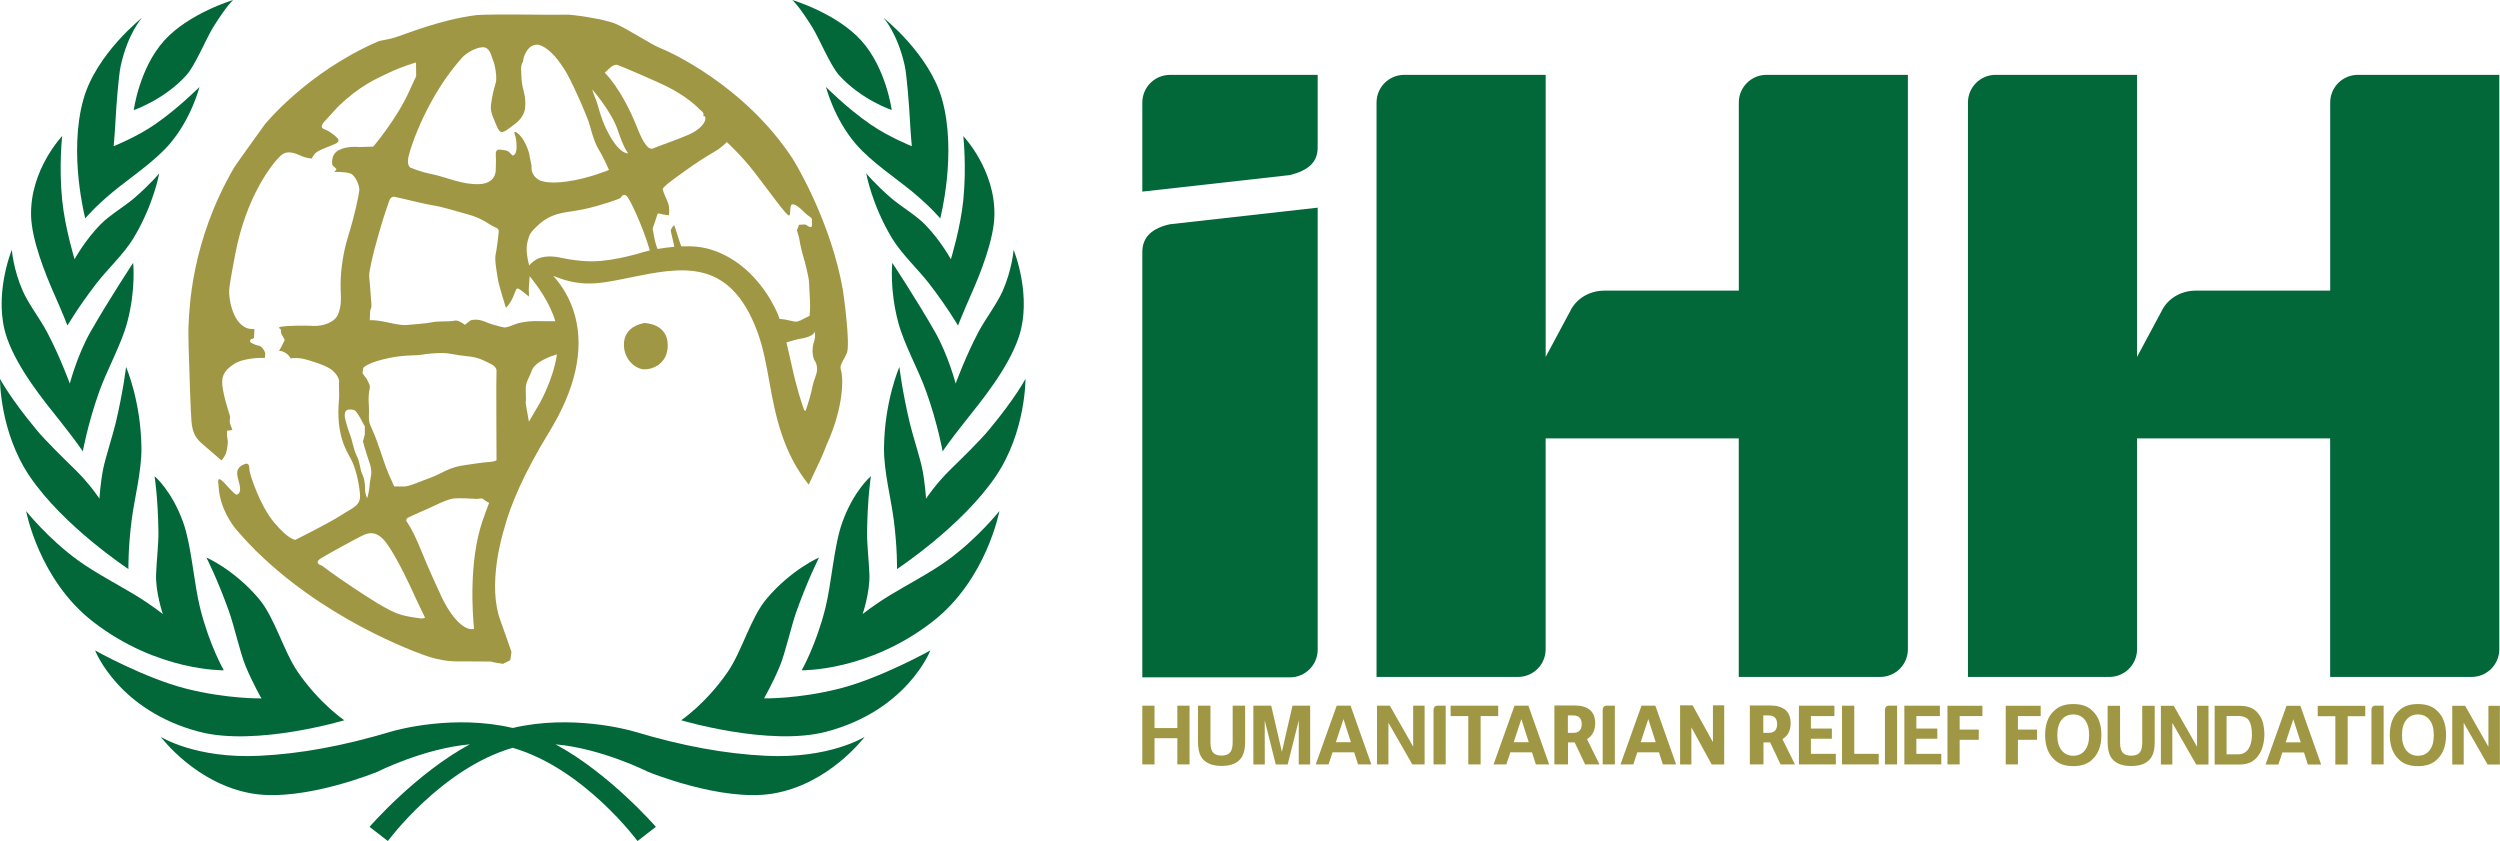 <svg width="1189" height="400" viewBox="0 0 1189 400" fill="none" xmlns="http://www.w3.org/2000/svg">
<path d="M306.526 153.643C306.526 153.643 296.736 154.762 296.736 163.844C296.736 171.048 302.113 175.217 305.818 175.603C309.884 176.027 317.59 173.274 317.59 164.23C317.59 153.681 306.526 153.643 306.526 153.643Z" fill="#A09744"/>
<path d="M400.875 137.935C395.279 105.76 378.529 77.921 377.153 75.747C354.099 40.343 317.525 24.147 313.782 22.77C310.038 21.355 297.984 13.418 292.452 11.179C286.92 8.954 271.701 6.78 269.09 6.96C266.53 7.14 247.94 6.895 245.175 6.895C242.396 6.87 229.312 6.895 226.714 7.166C209.334 9.314 192.52 16.402 187.785 17.843C183 19.194 181.263 19.104 179.784 19.721C145.744 34.503 125.881 59.255 125.881 59.255C125.881 59.255 112.296 78.088 111.344 79.696C90.657 115.138 90.156 147.287 89.731 153.424C89.32 159.586 90.066 173.866 90.066 175.86C90.066 177.828 90.619 194.307 91.031 199.878C91.391 205.435 92.909 208.24 95.893 210.839C98.865 213.386 105.362 218.995 105.362 218.995C105.362 218.995 106.777 217.348 107.381 215.791C107.96 214.209 108.616 210.684 108.218 208.87C107.767 207.082 107.999 204.882 107.999 204.882L110.52 204.509L109.62 201.923C108.822 200.508 109.62 198.926 109.375 197.948C109.208 196.958 107.24 191.735 106.095 185.662C104.899 179.475 106.121 176.541 111.254 173.171C116.412 169.787 125.919 170.225 125.919 170.225C125.919 170.225 126.125 169.633 126.125 168.231C126.125 166.854 124.376 164.654 123.205 164.41C121.97 164.269 121.584 164.037 119.834 163.214C118.072 162.442 119.423 161.245 119.423 161.245C121.224 161.245 120.825 159.895 120.825 159.895L121.005 156.485C121.005 156.485 118.87 156.691 117.056 155.894C110.276 152.845 108.797 141.55 109.002 137.999C109.234 134.41 111.447 123.243 111.833 121.133C117.107 93.166 129.573 77.715 133.355 74.152C137.124 70.55 141.833 73.753 144.264 74.538C146.593 75.387 148.342 75.387 148.342 75.387C148.342 75.387 148.754 73.804 150.581 72.389C152.343 71.051 157.682 69.289 159.715 68.285C161.67 67.295 161.091 66.111 159.908 65.095C158.763 64.092 156.357 62.149 154.337 61.506C152.433 60.888 152.987 59.538 153.784 58.341L160.705 50.803C171.267 40.562 179.153 37.398 184.942 34.606C190.68 31.814 197.858 29.704 197.858 29.704L197.923 36.253L194.977 42.595C189.033 56.27 177.519 69.726 177.519 69.726L170.971 69.932C170.006 69.932 165.221 69.289 161.078 71.424C156.923 73.624 158.094 78.577 158.094 78.577L160.062 80.391L159.097 81.781C159.097 81.781 164.423 81.6 166.803 82.565C169.132 83.569 171.113 88.547 170.881 90.516C170.714 92.548 168.861 101.811 165.71 111.935C162.481 122.085 161.837 131.965 162.005 137.163C162.21 142.296 162.416 145.473 160.795 149.474C159.226 153.385 153.501 155.186 149.127 154.993C144.74 154.736 136.841 154.903 134.101 155.315C131.322 155.688 133.497 156.511 133.497 156.511L133.702 158.518L135.439 161.683L133.651 165.233L132.699 166.816C136.597 167.047 138.218 170.456 138.218 170.456C138.218 170.456 140.366 170.019 143.145 170.456C145.898 170.842 154.646 173.595 157.373 175.615C160.152 177.609 161.529 180.375 161.246 181.842C161.078 183.167 161.477 188.197 161.22 190.152C159.663 206.567 164.745 214.351 166.906 218.339C169.054 222.275 170.663 229.055 171.19 234.831C171.795 240.569 167.858 241.366 162.095 245.11C156.344 248.879 140.469 256.752 140.469 256.752C140.469 256.752 137.33 256.752 130.473 248.609C123.514 240.414 118.818 225.517 118.651 223.703C118.471 221.941 118.831 219.175 115.087 221.323C111.331 223.497 113.145 226.932 113.878 230.238C114.637 233.673 113.878 234.831 112.682 235.23C111.472 235.603 107.15 229.621 105.169 228.27C103.136 226.868 103.857 229.852 103.985 231.422C104.564 242.19 111.022 250.256 112.399 251.902C144.547 289.673 192.146 308.134 201.486 311.504C210.762 314.939 216.859 314.527 219.87 314.553L233.828 314.63L233.969 314.862L239.205 315.737L242.692 313.987L243.245 310.025C242.113 306.719 240.312 301.508 237.919 294.922C231.885 278.314 238.691 255.029 239.746 251.619C242.872 239.758 249.407 224.732 261.191 205.474C273.657 185.109 277.799 166.584 273.541 150.413C271.315 141.974 267.122 135.632 263.108 131.194C263.314 131.271 263.507 131.335 263.725 131.425C268.794 133.368 275.741 136.018 287.499 134.255C291.551 133.664 295.797 132.789 299.901 131.953C324.15 127.025 347.037 122.394 360.171 157.669C362.963 165.182 364.417 173.287 365.961 181.867C368.739 197.434 372.329 215.303 384.627 230.483L390.056 218.93C391.999 214.736 392.848 212.202 393.131 211.559C401.75 192.661 400.965 178.818 399.988 176.207C399.023 173.66 400.965 172.064 402.753 167.922C404.542 163.754 401.145 139.491 400.875 137.935ZM194.295 74.422C195.53 68.877 203.647 45.245 219.96 27.222C221.362 25.665 225.697 22.68 229.493 22.462C233.21 22.32 233.802 27.273 234.561 28.868C235.359 30.425 236.594 37.23 235.719 39.61C234.947 41.977 233.918 46.326 233.532 49.735C233.133 53.092 234.33 55.241 235.269 57.647C236.298 60.001 237.25 63.024 238.794 62.805C240.402 62.612 242.396 60.824 243.991 59.641C245.638 58.508 249.368 55.73 249.754 51.111C250.153 46.531 249.175 43.959 248.597 41.424C247.992 38.813 247.992 36.844 247.85 33.628C247.657 30.489 248.764 29.306 248.764 29.306C248.764 29.306 248.764 26.939 250.603 24.147C252.379 21.355 255.016 20.982 256.367 21.355C257.743 21.806 262.696 23.182 269.592 34.915C270.492 36.523 274.905 44.885 279.793 57.389C280.642 59.55 282.135 66.896 284.72 71.09C287.306 75.284 289.622 80.829 289.622 80.829C289.622 80.829 279.755 84.945 269.656 86.322C267.173 86.669 259.544 87.518 256.161 85.473C252.855 83.504 252.61 80.314 252.855 79.143L251.864 74.152C251.864 72.968 249.934 67.05 247.169 64.259C244.351 61.467 244.351 63.024 244.982 64.439C245.56 65.841 246.705 73.792 243.747 73.946L242.357 72.544C241.367 71.399 239.617 71.399 237.803 71.154C236.053 70.961 235.616 72.338 235.809 73.92C235.989 75.503 235.758 81.279 235.758 81.279C235.758 81.279 235.758 87.441 227.614 87.582C219.6 87.788 212.666 84.379 205.937 82.951C199.209 81.549 195.993 79.992 195.993 79.992C195.993 79.992 193.098 79.902 194.295 74.422ZM281.646 42.505C281.646 42.505 290.895 53.067 293.841 61.982C296.8 70.936 298.769 72.917 298.769 72.917C298.769 72.917 294.459 73.766 288.528 61.75C285.544 55.82 284.45 49.838 283.421 47.406C282.405 45.091 281.646 42.505 281.646 42.505ZM169.621 216.705C168.102 213.707 167.575 209.346 166.34 206.349C165.131 203.364 164.114 198.964 164.114 198.964C164.114 198.964 163.085 194.758 166.211 194.758C169.35 194.758 169.196 195.671 170.611 197.588C171.923 199.518 172.824 202.013 173.518 202.721V206.542L172.605 210.079C173.171 211.315 172.772 210.941 173.506 213.077C174.175 215.187 174.882 217.773 175.564 219.599C176.284 221.388 176.696 223.793 176.58 225.401C176.387 226.932 175.873 229.248 175.693 231.679C175.513 234.111 174.625 236.902 174.625 236.902C174.625 236.902 173.647 235.346 173.647 232.696C173.647 230.123 173.274 227.46 172.206 225.337C171.203 223.214 171.203 219.664 169.621 216.705ZM199.479 294.034C197.614 293.687 194.063 293.507 189.368 291.924C184.659 290.316 176.246 285.029 167.536 279.188C158.801 273.373 153.064 268.987 153.064 268.987C153.064 268.987 148.973 267.932 152.485 265.642C156.048 263.378 169.891 255.903 172.168 254.81C174.419 253.794 178.651 251.491 183.694 258.155C188.737 264.87 195.723 279.947 197.755 284.591C199.878 289.133 202.142 293.712 202.142 293.712C202.142 293.712 201.486 294.381 199.479 294.034ZM229.441 247.863C222.906 267.224 224.758 292.053 225.453 299.038C225.196 299.09 224.964 299.193 224.707 299.219C222.417 299.476 216.692 297.43 210.183 284.257C208.587 280.822 203.956 270.878 199.981 261.049C195.942 251.169 193.51 248.223 193.51 248.223C193.51 248.223 192.494 246.962 194.256 246.088C195.954 245.174 205.294 241.212 207.352 240.157C209.501 239.128 213.733 237.172 216.139 237.044C218.622 236.877 223.793 237.044 226.289 237.25C228.721 237.43 228.682 236.233 230.882 238.202C230.908 238.227 231.744 238.69 232.631 239.179C231.499 242.074 230.419 244.981 229.441 247.863ZM232.516 219.754C229.493 219.869 225.993 220.577 221.812 221.104C213.399 222.108 210.414 225.118 205.178 227.035C199.917 228.939 194.655 231.383 192.159 231.383L187.464 231.319C187.464 231.319 186.396 228.888 184.827 225.388C183.231 221.838 181.7 216.435 179.089 209.372C176.529 202.335 175.281 202.013 175.448 197.768C175.693 193.6 175.127 190.924 175.358 188.145C175.474 185.328 176.387 184.299 175.538 182.485C174.625 180.722 174.29 179.667 173.609 179.191L172.399 177.455L172.772 174.972C173.84 173.878 176.4 172.18 184.312 170.418C192.172 168.694 197.125 169.221 200.238 168.745C203.377 168.218 207.237 167.858 210.569 167.922C213.913 167.922 216.847 168.951 222.481 169.453C228.09 170.045 229.827 171.421 232.58 172.656C235.423 173.981 236.311 175.178 236.131 176.914C235.925 178.638 236.144 218.853 236.144 218.853C236.144 218.853 235.41 219.574 232.516 219.754ZM255.814 193.278C255.814 193.278 254.128 196.018 251.542 200.547C250.874 196.52 249.96 191.953 250.037 191.374C250.243 190.294 250.037 188.184 250.037 184.839C250.037 181.494 251.697 179.77 252.919 176.246C254.167 172.733 259.21 170.701 261.731 169.582C262.297 169.35 263.7 168.887 264.896 168.527C262.889 181.726 255.814 193.278 255.814 193.278ZM264.111 152.78C258.94 152.742 254.514 152.729 254 152.729C252.006 152.729 247.889 153.141 245.29 154.105C242.73 155.096 240.942 155.894 239.591 155.688C238.163 155.508 232.58 153.9 230.882 153.076C229.081 152.266 226.894 151.867 225.286 152.086C223.729 152.266 223.935 152.266 222.906 153.025L221.118 154.491C221.118 154.491 217.979 152.047 216.396 152.472C213.695 153.115 208.472 152.613 205.719 153.231C202.927 153.822 195.993 154.376 193.227 154.581C190.5 154.787 186.28 153.732 182.395 152.935C178.42 152.111 175.847 152.292 175.847 152.292L176.066 147.75C176.246 146.747 176.825 146.747 176.645 144.406C176.49 142 176.246 140.649 176.091 137.253C175.924 133.869 175.32 131.502 175.731 129.328C176.13 127.154 177.095 121.622 179.552 113.273C181.893 104.885 183.54 99.958 184.351 97.784C185.11 95.584 185.521 93.204 187.695 93.616C189.934 94.028 202.58 97.218 205.744 97.643C208.909 98.016 217.387 100.46 223.549 102.248C229.621 104.062 232.58 106.699 234.548 107.664C236.594 108.642 237.314 108.642 237.16 110.662C236.967 112.617 236.311 118.38 235.693 121.172C235.14 123.925 236.465 130.499 236.838 133.072C237.25 135.658 240.62 146.425 240.62 146.425C240.62 146.425 242.563 144.611 243.939 141.434C245.38 138.231 245.38 136.468 246.911 137.472C248.545 138.475 251.504 141.048 251.504 141.048C251.504 141.048 251.658 140.044 251.504 138.642C251.362 137.755 251.761 134.05 251.903 131.348C255.26 135.439 261.461 143.762 264.111 152.78ZM305.986 119.886C305.986 119.886 292.928 124.105 282.147 124.272C274.249 124.401 265.835 122.394 265.835 122.394C265.835 122.394 259.995 121.108 255.801 123.025C254.27 123.719 252.79 125.031 251.633 126.215C250.925 123.166 249.844 118.406 250.976 114.624C251.684 112.012 251.71 110.867 256.302 106.738C260.856 102.57 265.411 101.746 267.598 101.219C269.797 100.64 275.098 100.46 284.026 97.913C292.967 95.378 295.154 94.143 295.154 94.143C295.154 94.143 296.53 91.159 298.486 93.757C299.914 95.623 305.548 107.15 309.073 119.127C307.156 119.551 305.986 119.886 305.986 119.886ZM303.143 60.953C295.642 41.977 287.641 34.619 287.641 34.619C287.641 34.619 289.596 32.586 290.985 31.596C292.349 30.592 293.546 30.837 293.546 30.837C293.546 30.837 297.881 32.393 312.714 39.044C327.585 45.618 332.049 51.6 333.657 52.809C335.214 53.98 334.416 55.369 334.416 55.369C334.416 55.369 335.626 54.572 335.446 56.746C335.214 58.946 332.024 62.149 327.457 64.079C322.915 66.111 312.804 69.623 310.643 70.562C308.468 71.605 305.883 67.99 303.143 60.953ZM370.81 151.751C370.347 150.426 369.859 149.204 369.357 148.111C362.809 133.921 353.044 126.781 353.044 126.781C353.044 126.781 343.743 118.599 331.715 117.377C329.142 117.107 326.543 117.068 324.009 117.171H324.035C323.713 116.644 321.513 109.555 321.41 109.259L320.651 107.085C320.651 107.085 319.442 108.076 319.005 109.581C318.927 109.928 320.78 116.952 320.677 117.377C317.744 117.621 315.042 118.007 312.765 118.406C312.534 117.84 312.328 117.351 312.276 117.235C311.44 114.83 310.681 110.674 310.488 109.298C310.295 107.883 311.131 107.15 311.312 106.095L312.534 102.338C312.881 101.373 312.727 101.373 314.296 101.746C315.866 102.158 318.091 102.364 318.091 102.364C318.091 102.364 318.889 98.788 317.306 95.443C315.711 92.034 315.158 90.052 315.158 90.052C315.158 90.052 314.927 89.461 317.911 87.094C320.883 84.752 329.438 78.616 333.194 76.197C336.989 73.856 336.578 74.062 339.974 72.042C343.306 70.138 345.66 67.552 345.66 67.552C345.66 67.552 352.594 73.882 358.911 82.038C365.227 90.22 374.284 102.917 375.262 102.518C376.317 102.107 375.287 97.372 376.857 97.167C378.452 96.999 381.244 99.572 383.019 101.399C384.756 103.162 386.377 103.393 386.171 104.757C385.965 106.159 386.724 108.114 385.386 107.96C383.945 107.741 383.778 106.751 382.582 106.751L380.009 106.918L379.018 109.53L380.009 112.939C380.137 114.071 380.974 118.303 381.874 121.404C382.916 124.594 384.498 131.567 384.679 133.136C384.884 134.718 385.065 141.267 385.232 143.261C385.412 145.267 385.065 150.207 385.065 150.207L383.058 151.172C381.514 151.97 379.674 153.166 378.13 152.961C376.535 152.768 373.949 151.906 371.428 151.726C371.351 151.713 371.132 151.726 370.81 151.751ZM388.525 176.503C388.384 178.059 387.033 181.031 386.595 182.987C385.643 187.837 384.717 190.692 383.135 195.452L382.556 195.169C382.556 195.169 380.806 191.117 378.156 180.735C376.96 176.04 375.609 169.337 374.027 162.866C375.943 162.339 378.426 161.49 380.253 161.194C387.792 160.023 387.432 157.553 387.432 157.553C387.432 157.553 388.126 159.637 387.059 162.802C385.965 165.98 386.492 170.161 387.496 171.576C388.525 172.991 388.744 174.959 388.525 176.503Z" fill="#A09744"/>
<path fill-rule="evenodd" clip-rule="evenodd" d="M163.754 342.559C163.754 342.559 151.996 334.648 141.653 319.622C134.77 309.6 130.731 293.751 123.076 284.72C111.279 270.8 98.157 265.153 98.157 265.153C98.157 265.153 103.29 275.149 108.706 290.213C111.562 298.112 114.11 310.321 116.876 316.959C120.246 325.051 124.337 332.152 124.337 332.152C124.337 332.152 108.192 332.512 88.445 327.508C68.775 322.516 45.232 309.356 45.232 309.356C45.232 309.356 56.232 337.992 94.916 348.065C121.931 355.089 163.754 342.559 163.754 342.559Z" fill="#026839"/>
<path fill-rule="evenodd" clip-rule="evenodd" d="M106.442 318.786C106.442 318.786 99.585 306.873 95.186 289.236C92.201 277.31 91.082 259.557 87.171 248.571C81.742 233.326 73.522 226.482 73.522 226.482C73.522 226.482 75.13 236.696 75.349 252.932C75.426 258.978 74.435 266.954 74.229 273.206C73.933 281.774 77.458 292.066 77.458 292.066C77.458 292.066 72.493 288.013 64.375 283.048C56.399 278.198 45.361 272.473 37.205 266.581C22.848 256.199 12.428 243.077 12.428 243.077C12.428 243.077 18.448 275.612 44.1 295.578C74.821 319.467 106.442 318.786 106.442 318.786Z" fill="#026839"/>
<path fill-rule="evenodd" clip-rule="evenodd" d="M61.082 270.646C61.082 270.646 60.876 260.869 62.625 247.284C63.963 236.889 67.398 224.012 67.269 212.948C66.999 190.615 59.95 174.521 59.95 174.521C59.95 174.521 58.676 185.752 55.035 201.126C53.672 206.85 50.108 217.888 49.117 222.802C47.728 229.659 47.291 237.159 47.291 237.159C47.291 237.159 42.891 230.328 35.468 223.085C30.258 218.004 21.703 209.668 17.316 204.367C4.516 188.93 0 180.156 0 180.156C0 180.156 -0.257 205.229 14.074 226.469C30.181 250.32 61.082 270.646 61.082 270.646Z" fill="#026839"/>
<path fill-rule="evenodd" clip-rule="evenodd" d="M28.714 200.444C35.725 209.231 39.405 214.66 39.405 214.66C39.405 214.66 41.63 201.936 47.149 186.37C50.919 175.744 57.672 163.96 60.516 153.295C64.697 137.588 63.333 125.006 63.333 125.006C63.333 125.006 51.806 142.463 43.058 157.798C36.716 168.939 33.204 182.421 33.204 182.421C33.204 182.421 28.547 169.633 22.372 157.927C19.014 151.584 13.598 144.637 10.832 138.372C6.343 128.209 5.622 118.805 5.622 118.805C5.622 118.805 -3.576 141.19 3.371 160.885C8.517 175.461 20.519 190.178 28.714 200.444Z" fill="#026839"/>
<path fill-rule="evenodd" clip-rule="evenodd" d="M32.085 154.813C32.085 154.813 37.153 146.117 45.734 134.963C50.919 128.222 58.972 120.735 63.474 113.286C73.123 97.283 75.722 82.463 75.722 82.463C75.722 82.463 71.476 87.647 63.758 94.285C59.281 98.132 52.154 102.313 47.857 106.674C40.395 114.238 35.468 123.282 35.468 123.282C35.468 123.282 30.901 108.359 29.563 95.121C27.968 79.311 29.563 64.722 29.563 64.722C29.563 64.722 14.164 80.816 14.782 102.737C15.103 114.122 21.497 130.165 25.614 139.479C29.859 149.05 32.085 154.813 32.085 154.813Z" fill="#026839"/>
<path fill-rule="evenodd" clip-rule="evenodd" d="M53.762 91.21C61.506 84.817 73.2 77.085 80.507 68.684C91.043 56.566 94.864 41.373 94.864 41.373C94.864 41.373 84.92 51.407 73.753 59.113C64.735 65.327 54.045 69.521 54.045 69.521C54.045 69.521 54.533 64.98 55.035 55.73C55.254 51.433 56.373 35.97 57.428 31.236C60.876 15.644 67.565 8.439 67.565 8.439C67.565 8.439 45.824 25.498 39.7 47.149C32.419 72.853 40.55 103.869 40.55 103.869C40.55 103.869 44.949 98.479 53.762 91.21Z" fill="#026839"/>
<path fill-rule="evenodd" clip-rule="evenodd" d="M88.676 35.751C92.806 31.171 98.248 17.946 101.477 12.8C108.243 2.02 110.906 0 110.906 0C110.906 0 89.898 6.239 78.114 19.284C66.253 32.419 63.616 52.359 63.616 52.359C63.616 52.359 78.063 47.483 88.676 35.751Z" fill="#026839"/>
<path fill-rule="evenodd" clip-rule="evenodd" d="M364.224 359.451C344.863 358.499 324.717 354.845 301.586 347.911C298.524 346.998 271.508 339.678 243.849 346.226C216.203 339.691 189.175 346.998 186.113 347.911C162.982 354.845 142.836 358.499 123.475 359.451C93.012 360.956 76.468 350.445 76.468 350.445C76.468 350.445 93.308 373.113 120.375 377.474C144.663 381.398 179.488 367.067 179.488 367.067C179.488 367.067 201.486 355.952 223.433 354.009C197.717 367.864 175.744 393.246 175.744 393.246L184.466 400C184.466 400 209.887 365.471 243.837 355.656C277.786 365.471 303.207 400 303.207 400L311.929 393.246C311.929 393.246 289.943 367.864 264.24 354.009C286.187 355.952 308.186 367.067 308.186 367.067C308.186 367.067 343.01 381.398 367.299 377.474C394.379 373.113 411.218 350.445 411.218 350.445C411.218 350.445 394.687 360.956 364.224 359.451Z" fill="#026839"/>
<path fill-rule="evenodd" clip-rule="evenodd" d="M363.375 332.139C363.375 332.139 367.466 325.038 370.836 316.946C373.602 310.321 376.149 298.112 379.005 290.2C384.434 275.136 389.554 265.14 389.554 265.14C389.554 265.14 376.432 270.788 364.648 284.707C356.981 293.738 352.954 309.6 346.072 319.609C335.729 334.648 323.97 342.547 323.97 342.547C323.97 342.547 365.78 355.077 392.796 348.04C431.493 337.967 442.479 309.33 442.479 309.33C442.479 309.33 418.937 322.504 399.28 327.482C379.52 332.512 363.375 332.139 363.375 332.139Z" fill="#026839"/>
<path fill-rule="evenodd" clip-rule="evenodd" d="M450.507 266.568C442.364 272.46 431.313 278.172 423.35 283.035C415.232 288.001 410.266 292.053 410.266 292.053C410.266 292.053 413.791 281.761 413.495 273.194C413.277 266.941 412.286 258.965 412.376 252.919C412.595 236.697 414.203 226.469 414.203 226.469C414.203 226.469 405.982 233.326 400.554 248.558C396.63 259.544 395.511 277.297 392.539 289.236C388.126 306.873 381.282 318.786 381.282 318.786C381.282 318.786 412.904 319.481 443.624 295.565C469.276 275.599 475.297 243.065 475.297 243.065C475.297 243.065 464.877 256.187 450.507 266.568Z" fill="#026839"/>
<path fill-rule="evenodd" clip-rule="evenodd" d="M473.638 226.456C487.969 205.229 487.711 180.156 487.711 180.156C487.711 180.156 483.209 188.943 470.396 204.367C466.022 209.655 457.454 218.004 452.244 223.085C444.821 230.341 440.421 237.159 440.421 237.159C440.421 237.159 439.984 229.646 438.594 222.802C437.604 217.888 434.04 206.85 432.677 201.126C429.036 185.752 427.749 174.521 427.749 174.521C427.749 174.521 420.687 190.615 420.429 212.935C420.301 223.999 423.736 236.876 425.074 247.271C426.823 260.869 426.617 270.633 426.617 270.633C426.617 270.633 457.531 250.32 473.638 226.456Z" fill="#026839"/>
<path fill-rule="evenodd" clip-rule="evenodd" d="M454.508 182.421C454.508 182.421 450.996 168.926 444.654 157.798C435.906 142.45 424.379 125.006 424.379 125.006C424.379 125.006 423.002 137.587 427.196 153.295C430.039 163.96 436.806 175.744 440.563 186.37C446.082 201.936 448.307 214.659 448.307 214.659C448.307 214.659 451.986 209.231 458.998 200.444C467.192 190.191 479.195 175.461 484.328 160.898C491.275 141.202 482.077 118.818 482.077 118.818C482.077 118.818 481.356 128.209 476.867 138.385C474.101 144.65 468.672 151.597 465.327 157.939C459.152 169.633 454.508 182.421 454.508 182.421Z" fill="#026839"/>
<path fill-rule="evenodd" clip-rule="evenodd" d="M423.954 94.298C416.236 87.659 411.99 82.475 411.99 82.475C411.99 82.475 414.589 97.295 424.237 113.299C428.727 120.747 436.78 128.235 441.978 134.976C450.558 146.129 455.627 154.826 455.627 154.826C455.627 154.826 457.866 149.049 462.098 139.491C466.228 130.177 472.621 114.135 472.93 102.75C473.548 80.828 458.149 64.748 458.149 64.748C458.149 64.748 459.744 79.336 458.149 95.147C456.823 108.384 452.231 123.307 452.231 123.307C452.231 123.307 447.304 114.264 439.855 106.699C435.571 102.325 428.444 98.144 423.954 94.298Z" fill="#026839"/>
<path fill-rule="evenodd" clip-rule="evenodd" d="M432.677 55.742C433.178 64.992 433.667 69.533 433.667 69.533C433.667 69.533 422.977 65.34 413.959 59.126C402.792 51.433 392.848 41.386 392.848 41.386C392.848 41.386 396.668 56.566 407.205 68.697C414.499 77.098 426.206 84.829 433.95 91.223C442.762 98.505 447.175 103.895 447.175 103.895C447.175 103.895 455.293 72.878 448.024 47.175C441.901 25.498 420.159 8.452 420.159 8.452C420.159 8.452 426.849 15.656 430.297 31.248C431.326 35.983 432.458 51.446 432.677 55.742Z" fill="#026839"/>
<path fill-rule="evenodd" clip-rule="evenodd" d="M386.235 12.8C389.464 17.946 394.906 31.158 399.048 35.751C409.662 47.483 424.109 52.346 424.109 52.346C424.109 52.346 421.471 32.406 409.61 19.284C397.826 6.239 376.805 0 376.805 0C376.805 0 379.468 2.02 386.235 12.8Z" fill="#026839"/>
<path d="M840.151 35.596C832.857 35.596 826.978 41.488 826.978 48.77V138.217H763.182C755.232 138.217 749.262 142.643 746.715 148.123L735.124 169.749V35.596H667.842C660.574 35.596 654.682 41.488 654.682 48.77V321.95H721.951C729.219 321.95 735.111 316.058 735.111 308.79V208.51H826.952V321.95H894.234C901.502 321.95 907.394 316.058 907.394 308.79V35.596H840.151Z" fill="#026839"/>
<path d="M1121.41 35.596C1114.12 35.596 1108.24 41.488 1108.24 48.77V138.217H1044.44C1036.49 138.217 1030.52 142.643 1027.97 148.123L1016.38 169.749V35.596H949.114C941.846 35.596 935.954 41.488 935.954 48.77V321.95H1003.22C1010.49 321.95 1016.38 316.058 1016.38 308.79V208.51H1108.22V321.95H1175.51C1182.77 321.95 1188.67 316.058 1188.67 308.79V35.596H1121.41Z" fill="#026839"/>
<path d="M626.688 308.983C626.688 316.251 620.796 322.143 613.515 322.143H543.287V119.808C543.287 112.54 548.24 108.423 556.46 106.648L626.688 98.762V308.983Z" fill="#026839"/>
<path d="M543.287 48.77C543.287 41.501 549.179 35.609 556.46 35.609H626.688V70.087C626.688 77.368 622.057 81.06 613.515 83.26L543.287 91.133V48.77V48.77Z" fill="#026839"/>
<path d="M799.049 335.458H804.992L814.589 352.8H814.666V335.458H820.031V363.593H814.087L804.49 346.059H804.426V363.593H799.049V335.458Z" fill="#A09744"/>
<path d="M543.287 363.555V335.625H549.089V346.265H559.946V335.625H565.748V363.555H559.946V351.089H549.089V363.555H543.287Z" fill="#A09744"/>
<path d="M569.762 335.625H575.693V352.774C575.693 354.691 575.924 356.093 576.375 356.981C577.082 358.55 578.613 359.335 580.98 359.335C583.334 359.335 584.865 358.55 585.573 356.981C586.023 356.093 586.255 354.691 586.255 352.774V335.625H592.185V352.8C592.185 355.771 591.722 358.087 590.809 359.734C589.098 362.77 585.817 364.275 580.993 364.275C576.169 364.275 572.888 362.757 571.151 359.734C570.225 358.074 569.775 355.771 569.775 352.8V335.625H569.762Z" fill="#A09744"/>
<path d="M614.711 335.625H623.112V363.567H617.67C617.67 363.567 617.709 343.126 617.709 342.598L612.421 363.567H606.748L601.499 342.598C601.499 343.126 601.538 363.567 601.538 363.567H596.096V335.625H604.587L609.668 357.585L614.711 335.625Z" fill="#A09744"/>
<path d="M635.732 335.625H642.332L652.212 363.555H645.882L644.043 357.817H633.751L631.86 363.555H625.762L635.732 335.625ZM635.346 352.993H642.499L638.961 342.006L635.346 352.993Z" fill="#A09744"/>
<path d="M654.9 335.625H661.011L672.1 355.103V335.625H677.542V363.555H671.701L660.329 343.73V363.555H654.9V335.625Z" fill="#A09744"/>
<path d="M712.547 335.625V340.566H704.185V363.555H698.318V340.566H689.918V335.625H712.547Z" fill="#A09744"/>
<path d="M720.304 335.625H726.904L736.784 363.555H730.454L728.615 357.817H718.323L716.432 363.555H710.334L720.304 335.625ZM719.918 352.993H727.071L723.546 342.006L719.918 352.993Z" fill="#A09744"/>
<path d="M780.691 335.625H787.29L797.17 363.555H790.841L789.001 357.817H778.709L776.818 363.555H770.708L780.691 335.625ZM780.305 352.993H787.457L783.933 342.006L780.305 352.993Z" fill="#A09744"/>
<path d="M753.881 363.554L748.915 353.082H745.75V363.554H739.267V335.509H748.658C755.296 335.509 758.679 338.365 758.679 343.987C758.679 347.306 757.393 349.866 754.987 351.397L754.768 351.539L760.725 363.554H753.881V363.554ZM745.686 348.541H748.22C750.896 348.541 752.26 347.152 752.26 344.399C752.26 341.659 750.909 340.256 748.22 340.256H745.686V348.541Z" fill="#A09744"/>
<path d="M681.775 363.555H687.576V335.625H683.537C682.534 335.625 681.787 336.423 681.787 337.581V363.555H681.775Z" fill="#A09744"/>
<path d="M762.23 363.555H768.019V335.625H763.979C762.976 335.625 762.23 336.423 762.23 337.581V363.555Z" fill="#A09744"/>
<path d="M876.069 335.625H881.897V358.525H893.514V363.555H876.069V335.625Z" fill="#A09744"/>
<path d="M922.6 340.566H911.421V346.496H921.378V351.346H911.421V358.525H923.282V363.555H905.709V335.625H922.6V340.566Z" fill="#A09744"/>
<path d="M872.441 340.566H861.262V346.496H871.232V351.346H861.262V358.525H873.123V363.555H855.563V335.625H872.441V340.566Z" fill="#A09744"/>
<path d="M926.215 335.664H942.837V340.565H932.017V346.985H941.1V351.848H932.017V363.555H926.215V335.664Z" fill="#A09744"/>
<path d="M846.841 363.554L841.875 353.082H838.71V363.554H832.226V335.509H841.618C848.269 335.509 851.639 338.365 851.639 343.987C851.639 347.306 850.353 349.866 847.947 351.397L847.728 351.539L853.685 363.554H846.841V363.554ZM838.633 348.541H841.167C843.843 348.541 845.207 347.152 845.207 344.399C845.207 341.659 843.856 340.256 841.167 340.256H838.633V348.541Z" fill="#A09744"/>
<path d="M896.46 363.555H902.261V335.625H898.222C897.219 335.625 896.472 336.423 896.472 337.581V363.555H896.46Z" fill="#A09744"/>
<path d="M953.926 335.664H970.547V340.565H959.728V346.985H968.81V351.848H959.728V363.555H953.926V335.664Z" fill="#A09744"/>
<path d="M1127.86 363.555H1133.66V335.625H1129.62C1128.61 335.625 1127.86 336.423 1127.86 337.581V363.555Z" fill="#A09744"/>
<path d="M995.196 361.123C993.086 363.297 990.037 364.378 986.049 364.378C982.061 364.378 979.012 363.297 976.902 361.123C974.072 358.46 972.657 354.614 972.657 349.609C972.657 344.489 974.072 340.656 976.902 338.096C979.012 335.921 982.061 334.841 986.049 334.841C990.037 334.841 993.086 335.921 995.196 338.096C998.013 340.656 999.415 344.502 999.415 349.609C999.428 354.627 998.013 358.46 995.196 361.123ZM991.555 356.891C992.919 355.18 993.588 352.761 993.588 349.622C993.588 346.496 992.906 344.065 991.555 342.354C990.191 340.643 988.364 339.794 986.049 339.794C983.733 339.794 981.894 340.643 980.517 342.341C979.14 344.052 978.459 346.47 978.459 349.609C978.459 352.748 979.14 355.18 980.517 356.878C981.894 358.589 983.733 359.438 986.049 359.438C988.364 359.438 990.204 358.589 991.555 356.891Z" fill="#A09744"/>
<path d="M1002.37 335.69H1008.3V352.838C1008.3 354.755 1008.54 356.158 1008.99 357.045C1009.69 358.602 1011.22 359.387 1013.59 359.387C1015.95 359.387 1017.46 358.602 1018.17 357.045C1018.62 356.158 1018.85 354.755 1018.85 352.838V335.69H1024.78V352.851C1024.78 355.823 1024.32 358.126 1023.41 359.785C1021.68 362.821 1018.42 364.327 1013.59 364.327C1008.77 364.327 1005.49 362.809 1003.76 359.785C1002.84 358.126 1002.39 355.823 1002.39 352.851V335.69H1002.37Z" fill="#A09744"/>
<path d="M1027.72 335.69H1033.84L1044.92 355.154V335.69H1050.36V363.606H1044.52L1033.16 343.795V363.606H1027.72V335.69Z" fill="#A09744"/>
<path d="M1069.66 336.295C1071.61 336.938 1073.21 338.121 1074.42 339.832C1075.39 341.222 1076.05 342.727 1076.41 344.348C1076.76 345.969 1076.94 347.5 1076.94 348.966C1076.94 352.684 1076.19 355.823 1074.7 358.396C1072.68 361.869 1069.55 363.606 1065.33 363.606H1053.29V335.69H1065.33C1067.06 335.716 1068.51 335.922 1069.66 336.295ZM1058.97 340.54V358.769H1064.36C1067.11 358.769 1069.04 357.418 1070.13 354.691C1070.72 353.199 1071.02 351.423 1071.02 349.365C1071.02 346.522 1070.57 344.335 1069.68 342.817C1068.79 341.299 1067.02 340.527 1064.36 340.527H1058.97V340.54Z" fill="#A09744"/>
<path d="M1087.46 335.69H1094.06L1103.94 363.606H1097.61L1095.77 357.869H1085.49L1083.6 363.606H1077.5L1087.46 335.69ZM1087.07 353.057H1094.23L1090.7 342.071L1087.07 353.057Z" fill="#A09744"/>
<path d="M1124.92 335.69V340.63H1116.56V363.606H1110.69V340.63H1102.31V335.69H1124.92Z" fill="#A09744"/>
<path d="M1159.13 361.123C1157.02 363.297 1153.97 364.378 1149.98 364.378C1145.99 364.378 1142.95 363.297 1140.84 361.123C1138.01 358.46 1136.59 354.614 1136.59 349.609C1136.59 344.489 1138.01 340.656 1140.84 338.096C1142.95 335.921 1145.99 334.841 1149.98 334.841C1153.97 334.841 1157.02 335.921 1159.13 338.096C1161.95 340.656 1163.35 344.502 1163.35 349.609C1163.35 354.627 1161.95 358.46 1159.13 361.123ZM1155.49 356.891C1156.85 355.18 1157.52 352.761 1157.52 349.622C1157.52 346.496 1156.84 344.065 1155.49 342.354C1154.13 340.643 1152.3 339.794 1149.98 339.794C1147.67 339.794 1145.83 340.643 1144.45 342.341C1143.07 344.052 1142.38 346.47 1142.38 349.609C1142.38 352.748 1143.07 355.18 1144.45 356.878C1145.83 358.589 1147.67 359.438 1149.98 359.438C1152.3 359.438 1154.13 358.589 1155.49 356.891Z" fill="#A09744"/>
<path d="M1166.29 335.69H1172.42L1183.49 355.154V335.69H1188.94V363.606H1183.1L1171.74 343.795V363.606H1166.29V335.69Z" fill="#A09744"/>
</svg>
